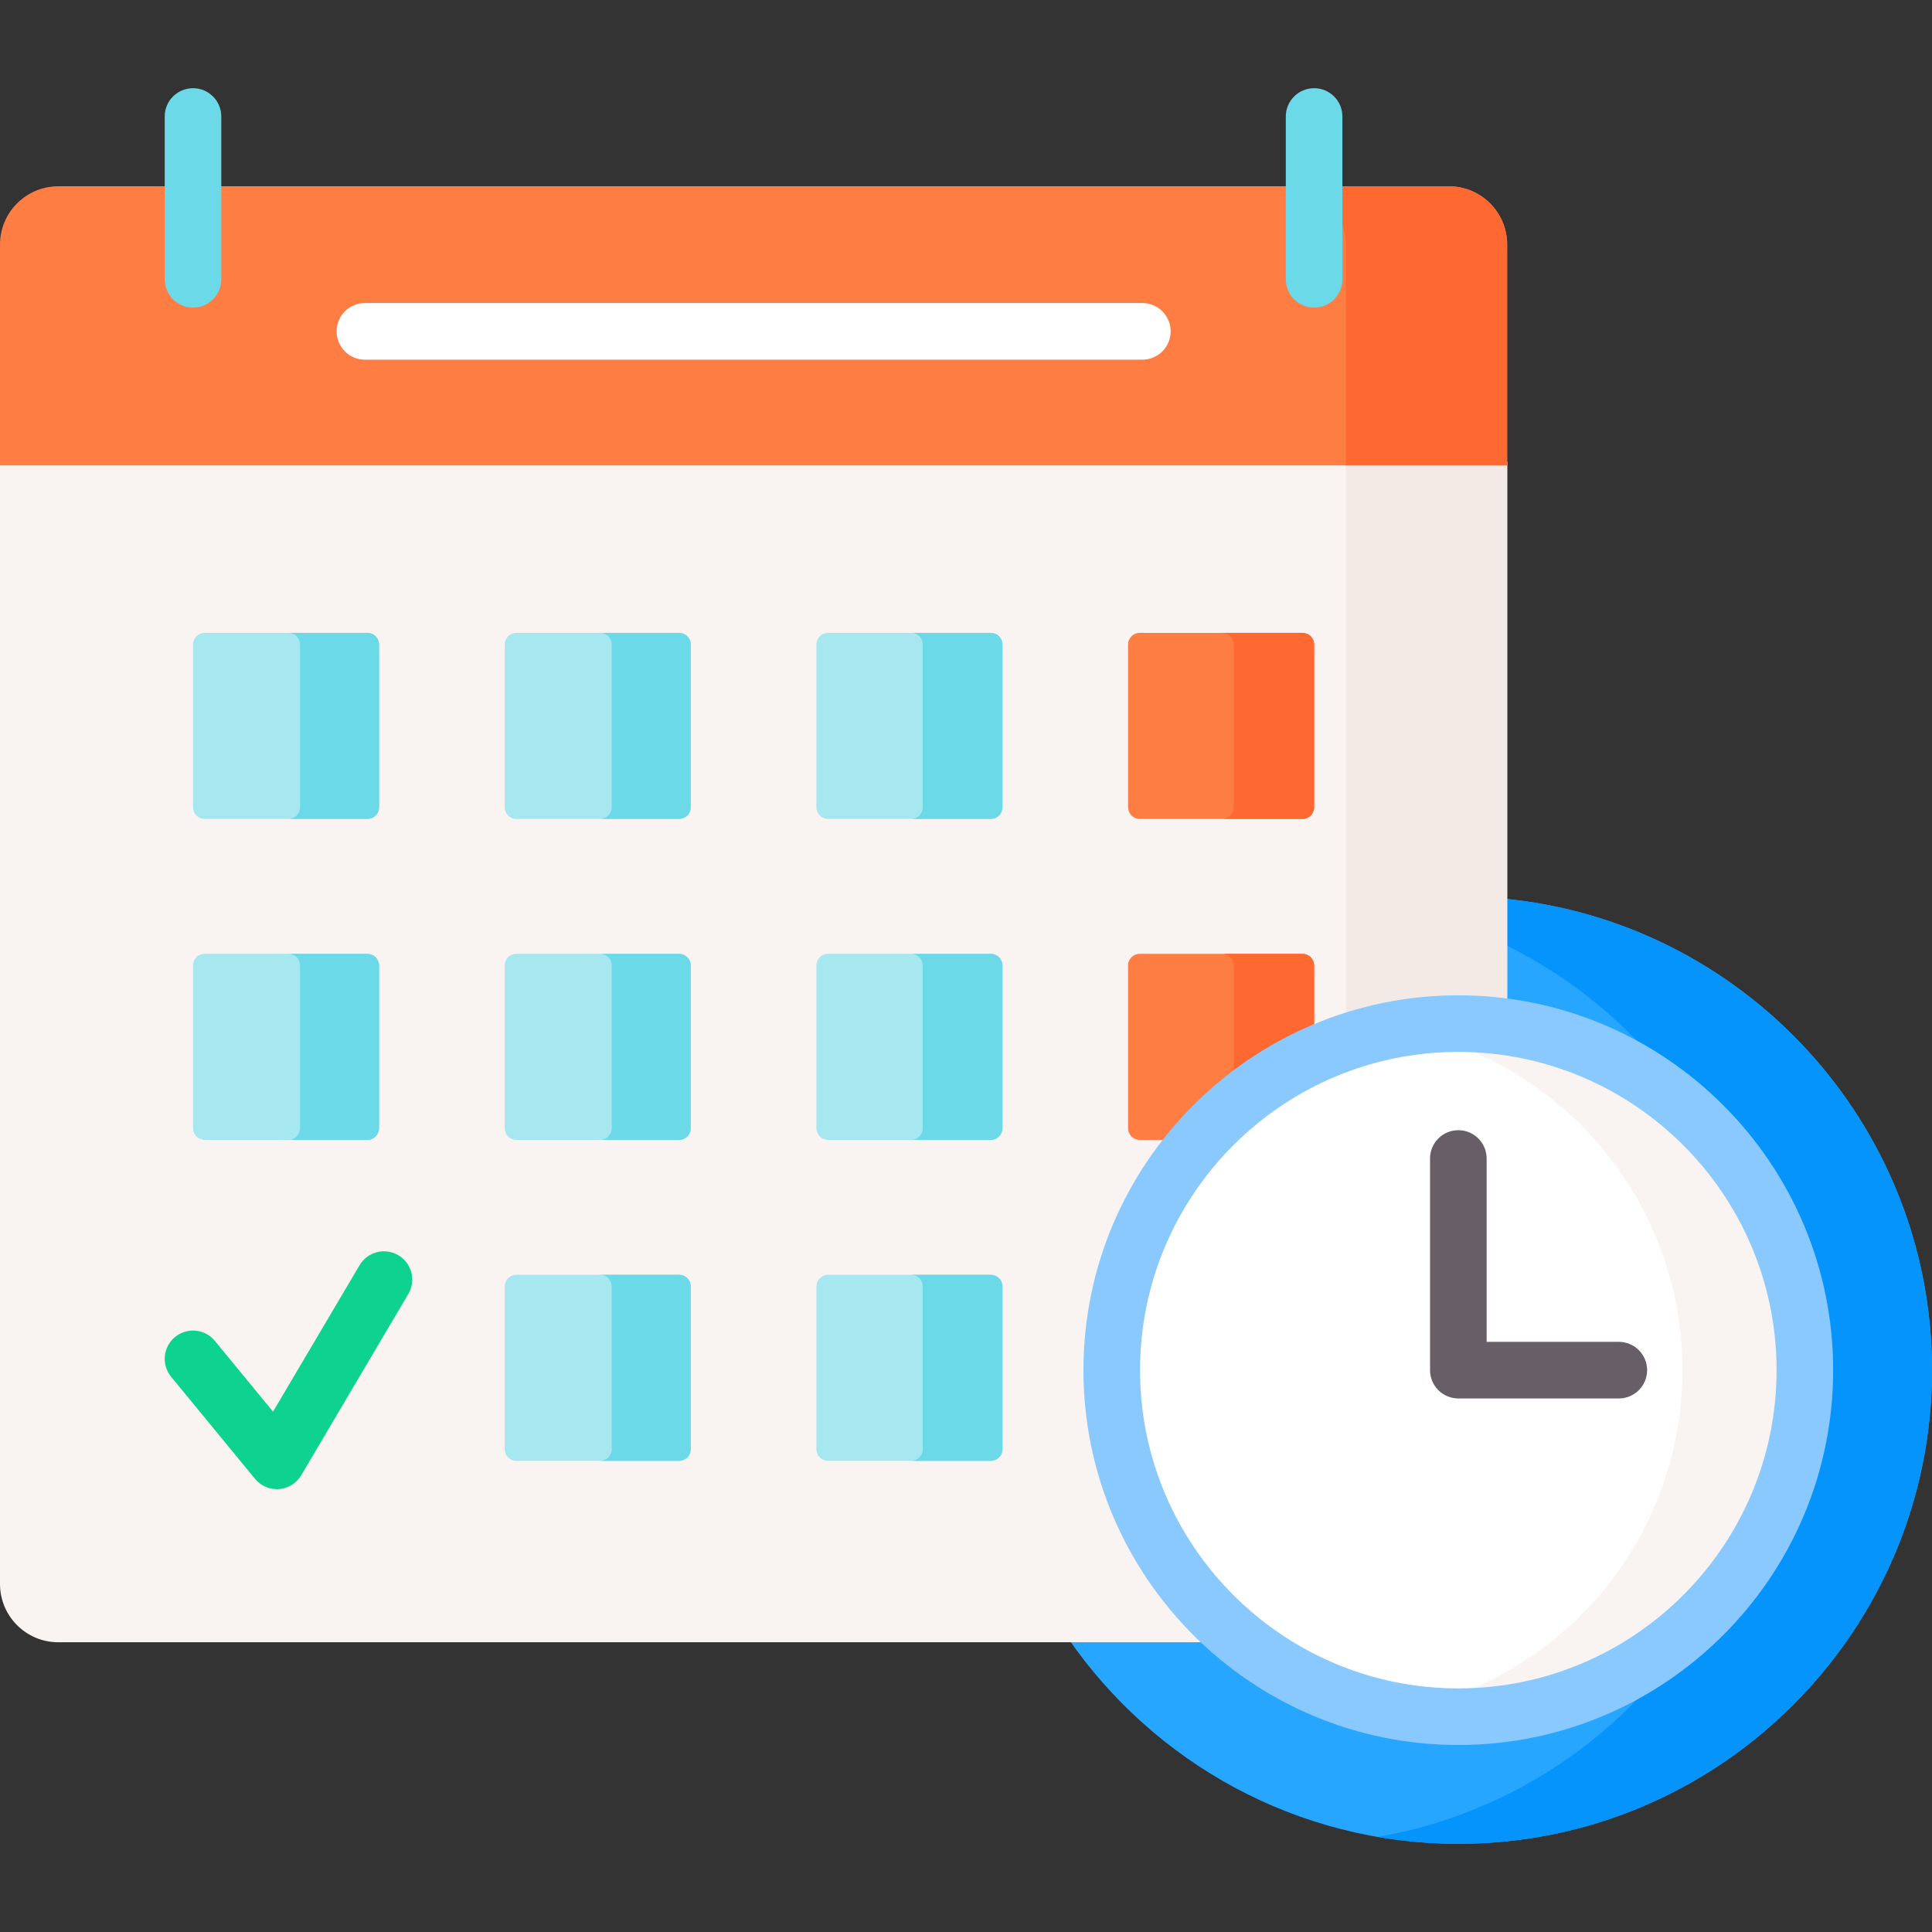 <svg xmlns="http://www.w3.org/2000/svg" width="80" height="80" viewBox="0 0 80 80" fill="none"><rect x="0" y="0" width="80" height="80" fill="#333333" stroke="none"/><g clip-path="url(#clip0_1182_3650)"><path d="M62.248 37.21V42.667L62.386 42.687C65.74 43.16 68.822 44.831 71.064 47.391C73.329 49.977 74.577 53.298 74.576 56.735C74.576 64.559 68.21 70.924 60.386 70.924C57.163 70.924 54.125 69.87 51.6 67.877L51.556 67.842H44.23C47.771 72.976 53.692 76.348 60.386 76.348C71.201 76.348 80 67.55 80 56.735C80 46.548 72.193 38.151 62.248 37.21Z" fill="#26A6FE"></path><path d="M62.249 37.21V39.083C65.829 40.822 68.804 43.618 70.766 47.064C70.866 47.172 70.968 47.28 71.065 47.391C73.33 49.977 74.578 53.298 74.576 56.735C74.576 60.462 73.131 63.857 70.773 66.391C67.925 71.405 62.932 75.048 57.051 76.062C58.153 76.252 59.269 76.348 60.387 76.348C71.202 76.348 80.001 67.55 80.001 56.735C80.001 46.548 72.194 38.151 62.249 37.21Z" fill="#0593FC"></path><path d="M46.197 56.735C46.197 48.911 52.562 42.546 60.387 42.546C61.073 42.546 61.748 42.596 62.409 42.691V19.109H0V65.589C0 66.922 1.081 68.003 2.415 68.003H51.774C48.386 65.408 46.197 61.323 46.197 56.735Z" fill="#F9F3F1"></path><path d="M55.73 19.109V43.332C57.228 42.81 58.802 42.544 60.388 42.546C61.075 42.546 61.75 42.596 62.41 42.691V19.109H55.73Z" fill="#F3EAE6"></path><path d="M15.214 33.91H8.475C8.347 33.91 8.224 33.859 8.134 33.768C8.043 33.678 7.992 33.555 7.992 33.427V26.688C7.992 26.559 8.043 26.437 8.134 26.346C8.224 26.256 8.347 26.205 8.475 26.205H15.214C15.342 26.205 15.465 26.256 15.556 26.346C15.646 26.437 15.697 26.559 15.697 26.688V33.427C15.697 33.555 15.646 33.678 15.556 33.768C15.465 33.859 15.342 33.91 15.214 33.91ZM28.12 33.91H21.381C21.253 33.91 21.13 33.859 21.039 33.768C20.949 33.678 20.898 33.555 20.898 33.427V26.688C20.898 26.559 20.949 26.437 21.039 26.346C21.13 26.256 21.253 26.205 21.381 26.205H28.12C28.248 26.205 28.371 26.256 28.461 26.346C28.552 26.437 28.603 26.559 28.603 26.688V33.427C28.603 33.555 28.552 33.678 28.461 33.768C28.371 33.859 28.248 33.91 28.12 33.91Z" fill="#A6E7F0"></path><path d="M28.121 26.205H24.848C24.976 26.205 25.099 26.256 25.189 26.346C25.28 26.437 25.331 26.559 25.331 26.688V33.427C25.331 33.555 25.28 33.678 25.189 33.768C25.099 33.859 24.976 33.91 24.848 33.91H28.121C28.249 33.91 28.372 33.859 28.463 33.768C28.553 33.678 28.604 33.555 28.604 33.427V26.688C28.604 26.624 28.592 26.561 28.567 26.503C28.543 26.444 28.508 26.391 28.463 26.346C28.418 26.301 28.365 26.266 28.306 26.241C28.247 26.217 28.185 26.205 28.121 26.205Z" fill="#6BD9E7"></path><path d="M41.027 33.91H34.288C34.16 33.91 34.037 33.859 33.946 33.768C33.856 33.678 33.805 33.555 33.805 33.427V26.688C33.805 26.559 33.856 26.437 33.946 26.346C34.037 26.256 34.16 26.205 34.288 26.205H41.027C41.155 26.205 41.278 26.256 41.368 26.346C41.459 26.437 41.51 26.559 41.51 26.688V33.427C41.51 33.555 41.459 33.678 41.368 33.768C41.278 33.859 41.155 33.91 41.027 33.91Z" fill="#A6E7F0"></path><path d="M41.028 26.205H37.727C37.855 26.205 37.977 26.256 38.068 26.346C38.159 26.437 38.209 26.559 38.209 26.688V33.427C38.209 33.555 38.159 33.678 38.068 33.768C37.977 33.859 37.855 33.91 37.727 33.91H41.028C41.157 33.91 41.279 33.859 41.37 33.768C41.461 33.678 41.511 33.555 41.511 33.427V26.688C41.511 26.559 41.461 26.437 41.37 26.346C41.279 26.256 41.157 26.205 41.028 26.205Z" fill="#6BD9E7"></path><path d="M53.933 33.91H47.194C47.066 33.91 46.943 33.859 46.852 33.768C46.762 33.678 46.711 33.555 46.711 33.427V26.688C46.711 26.559 46.762 26.437 46.852 26.346C46.943 26.256 47.066 26.205 47.194 26.205H53.933C54.061 26.205 54.184 26.256 54.275 26.346C54.365 26.437 54.416 26.559 54.416 26.688V33.427C54.416 33.555 54.365 33.678 54.274 33.768C54.184 33.859 54.061 33.91 53.933 33.91Z" fill="#FE7D43"></path><path d="M53.932 26.205H50.602C50.73 26.205 50.852 26.256 50.943 26.346C51.034 26.437 51.084 26.559 51.084 26.688V33.427C51.084 33.555 51.034 33.678 50.943 33.768C50.852 33.859 50.73 33.91 50.602 33.91H53.932C54.06 33.91 54.183 33.859 54.273 33.768C54.364 33.678 54.415 33.555 54.415 33.427V26.688C54.415 26.559 54.364 26.437 54.273 26.346C54.183 26.256 54.06 26.205 53.932 26.205Z" fill="#FD6930"></path><path d="M15.214 47.2H8.475C8.347 47.2 8.224 47.149 8.134 47.059C8.043 46.968 7.992 46.845 7.992 46.717V39.978C7.992 39.85 8.043 39.727 8.134 39.637C8.224 39.546 8.347 39.495 8.475 39.495H15.214C15.342 39.495 15.465 39.546 15.556 39.637C15.646 39.727 15.697 39.85 15.697 39.978V46.717C15.697 46.845 15.646 46.968 15.556 47.059C15.465 47.149 15.342 47.2 15.214 47.2ZM28.12 47.2H21.381C21.253 47.2 21.13 47.149 21.039 47.059C20.949 46.968 20.898 46.845 20.898 46.717V39.978C20.898 39.85 20.949 39.727 21.039 39.637C21.13 39.546 21.253 39.495 21.381 39.495H28.12C28.248 39.495 28.371 39.546 28.461 39.637C28.552 39.727 28.603 39.85 28.603 39.978V46.717C28.603 46.845 28.552 46.968 28.461 47.059C28.371 47.149 28.248 47.2 28.12 47.2Z" fill="#A6E7F0"></path><path d="M28.121 39.495H24.847C24.91 39.495 24.973 39.508 25.032 39.532C25.09 39.556 25.144 39.592 25.189 39.637C25.233 39.682 25.269 39.735 25.293 39.794C25.317 39.852 25.33 39.915 25.33 39.978V46.717C25.33 46.846 25.279 46.968 25.189 47.059C25.098 47.15 24.975 47.2 24.847 47.2H28.121C28.249 47.2 28.372 47.15 28.462 47.059C28.553 46.968 28.604 46.846 28.604 46.717V39.978C28.604 39.85 28.553 39.727 28.462 39.637C28.372 39.546 28.249 39.495 28.121 39.495ZM15.215 26.205H11.941C12.069 26.205 12.192 26.256 12.283 26.346C12.373 26.437 12.424 26.559 12.424 26.688V33.427C12.424 33.555 12.373 33.678 12.283 33.768C12.192 33.859 12.069 33.91 11.941 33.91H15.215C15.343 33.91 15.466 33.859 15.556 33.768C15.647 33.678 15.698 33.555 15.698 33.427V26.688C15.698 26.624 15.685 26.561 15.661 26.503C15.637 26.444 15.601 26.391 15.557 26.346C15.512 26.301 15.459 26.266 15.4 26.241C15.341 26.217 15.278 26.205 15.215 26.205ZM15.215 39.495H11.941C12.005 39.495 12.068 39.508 12.126 39.532C12.185 39.556 12.238 39.592 12.283 39.637C12.328 39.682 12.363 39.735 12.388 39.794C12.412 39.852 12.424 39.915 12.424 39.978V46.717C12.424 46.846 12.373 46.968 12.283 47.059C12.192 47.15 12.069 47.2 11.941 47.2H15.215C15.343 47.2 15.466 47.15 15.556 47.059C15.647 46.968 15.698 46.846 15.698 46.717V39.978C15.698 39.85 15.647 39.727 15.556 39.637C15.466 39.546 15.343 39.495 15.215 39.495Z" fill="#6BD9E7"></path><path d="M41.027 47.2H34.288C34.16 47.2 34.037 47.149 33.946 47.059C33.856 46.968 33.805 46.845 33.805 46.717V39.978C33.805 39.85 33.856 39.727 33.946 39.637C34.037 39.546 34.16 39.495 34.288 39.495H41.027C41.155 39.495 41.278 39.546 41.368 39.637C41.459 39.727 41.51 39.85 41.51 39.978V46.717C41.51 46.845 41.459 46.968 41.368 47.059C41.278 47.149 41.155 47.2 41.027 47.2Z" fill="#A6E7F0"></path><path d="M41.028 39.496H37.727C37.79 39.496 37.853 39.508 37.911 39.532C37.97 39.557 38.023 39.592 38.068 39.637C38.113 39.682 38.148 39.735 38.173 39.794C38.197 39.852 38.209 39.915 38.209 39.979V46.718C38.209 46.846 38.159 46.969 38.068 47.059C37.977 47.15 37.855 47.201 37.727 47.201H41.028C41.157 47.201 41.279 47.15 41.37 47.059C41.461 46.969 41.511 46.846 41.511 46.718V39.979C41.511 39.85 41.461 39.728 41.37 39.637C41.279 39.547 41.157 39.496 41.028 39.496Z" fill="#6BD9E7"></path><path d="M47.194 47.2H49.888C51.161 45.799 52.7 44.666 54.416 43.865V39.979C54.416 39.915 54.403 39.852 54.379 39.794C54.355 39.735 54.319 39.682 54.275 39.637C54.23 39.592 54.176 39.557 54.118 39.532C54.059 39.508 53.996 39.496 53.933 39.496H47.194C47.13 39.496 47.068 39.508 47.009 39.532C46.95 39.557 46.897 39.592 46.852 39.637C46.807 39.682 46.772 39.735 46.748 39.794C46.723 39.852 46.711 39.915 46.711 39.979V46.718C46.711 46.846 46.762 46.968 46.852 47.059C46.943 47.15 47.066 47.2 47.194 47.2Z" fill="#FE7D43"></path><path d="M53.932 39.496H50.602C50.665 39.496 50.728 39.508 50.786 39.532C50.845 39.557 50.898 39.592 50.943 39.637C50.988 39.682 51.023 39.735 51.048 39.794C51.072 39.852 51.084 39.915 51.084 39.979V46.034C52.083 45.165 53.201 44.431 54.415 43.866V39.979C54.415 39.851 54.364 39.728 54.273 39.637C54.183 39.547 54.06 39.496 53.932 39.496Z" fill="#FD6930"></path><path d="M28.12 60.491H21.381C21.253 60.491 21.131 60.44 21.04 60.35C20.949 60.259 20.898 60.136 20.898 60.008V53.269C20.898 53.141 20.949 53.018 21.04 52.928C21.131 52.837 21.253 52.786 21.381 52.786H28.12C28.249 52.786 28.371 52.837 28.462 52.928C28.553 53.018 28.603 53.141 28.603 53.269V60.008C28.604 60.072 28.591 60.134 28.567 60.193C28.543 60.252 28.507 60.305 28.462 60.35C28.417 60.395 28.364 60.43 28.305 60.454C28.247 60.479 28.184 60.491 28.12 60.491Z" fill="#A6E7F0"></path><path d="M28.121 52.786H24.848C24.976 52.786 25.099 52.837 25.189 52.928C25.28 53.018 25.331 53.141 25.331 53.269V60.008C25.331 60.136 25.28 60.259 25.189 60.35C25.099 60.44 24.976 60.491 24.848 60.491H28.121C28.249 60.491 28.372 60.44 28.463 60.35C28.553 60.259 28.604 60.136 28.604 60.008V53.269C28.604 53.141 28.553 53.018 28.463 52.928C28.372 52.837 28.249 52.786 28.121 52.786Z" fill="#6BD9E7"></path><path d="M41.027 60.491H34.288C34.16 60.491 34.037 60.44 33.946 60.35C33.856 60.259 33.805 60.136 33.805 60.008V53.269C33.805 53.141 33.856 53.018 33.946 52.928C34.037 52.837 34.16 52.786 34.288 52.786H41.027C41.155 52.786 41.278 52.837 41.368 52.928C41.459 53.018 41.51 53.141 41.51 53.269V60.008C41.51 60.072 41.497 60.134 41.473 60.193C41.449 60.252 41.413 60.305 41.368 60.35C41.323 60.395 41.27 60.43 41.212 60.454C41.153 60.479 41.09 60.491 41.027 60.491Z" fill="#A6E7F0"></path><path d="M41.028 52.786H37.727C37.855 52.786 37.977 52.837 38.068 52.928C38.159 53.018 38.209 53.141 38.209 53.269V60.008C38.209 60.136 38.159 60.259 38.068 60.35C37.977 60.44 37.855 60.491 37.727 60.491H41.028C41.157 60.491 41.279 60.44 41.37 60.35C41.461 60.259 41.511 60.136 41.511 60.008V53.269C41.511 53.141 41.461 53.018 41.37 52.928C41.279 52.837 41.157 52.786 41.028 52.786Z" fill="#6BD9E7"></path><path d="M60.386 71.085C68.311 71.085 74.736 64.66 74.736 56.735C74.736 48.81 68.311 42.385 60.386 42.385C52.46 42.385 46.035 48.81 46.035 56.735C46.035 64.66 52.46 71.085 60.386 71.085Z" fill="white"></path><path d="M60.387 42.385C59.537 42.384 58.688 42.459 57.852 42.608C64.568 43.805 69.667 49.675 69.667 56.735C69.667 63.795 64.568 69.665 57.852 70.862C58.688 71.011 59.537 71.085 60.387 71.085C68.312 71.085 74.737 64.66 74.737 56.735C74.737 48.809 68.312 42.385 60.387 42.385Z" fill="#F9F3F1"></path><path d="M67.032 57.907H60.387C60.076 57.907 59.778 57.783 59.558 57.564C59.338 57.344 59.215 57.046 59.215 56.735V47.971C59.215 47.324 59.739 46.799 60.387 46.799C61.034 46.799 61.559 47.324 61.559 47.971V55.563H67.032C67.343 55.563 67.641 55.687 67.861 55.906C68.08 56.126 68.204 56.424 68.204 56.735C68.204 57.046 68.08 57.344 67.861 57.564C67.641 57.783 67.343 57.907 67.032 57.907Z" fill="#685E68"></path><path d="M62.409 19.27H0V10.127C0 8.794 1.081 7.713 2.415 7.713H59.995C61.328 7.713 62.409 8.794 62.409 10.127V19.27H62.409Z" fill="#FE7D43"></path><path d="M59.993 7.713H55.586V9.318C55.679 9.578 55.727 9.852 55.728 10.127V19.27H62.408V10.127C62.408 8.794 61.327 7.713 59.993 7.713Z" fill="#FD6930"></path><path d="M7.992 12.737C7.681 12.737 7.383 12.614 7.164 12.394C6.944 12.174 6.82 11.876 6.82 11.565V4.824C6.82 4.177 7.345 3.652 7.992 3.652C8.64 3.652 9.164 4.177 9.164 4.824V11.565C9.164 11.876 9.041 12.174 8.821 12.394C8.601 12.614 8.303 12.737 7.992 12.737ZM54.414 12.737C54.103 12.737 53.805 12.614 53.585 12.394C53.365 12.174 53.242 11.876 53.242 11.565V4.824C53.242 4.177 53.766 3.652 54.414 3.652C55.061 3.652 55.586 4.177 55.586 4.824V11.565C55.586 11.876 55.462 12.174 55.242 12.394C55.023 12.614 54.724 12.737 54.414 12.737Z" fill="#6BD9E7"></path><path d="M11.464 61.663C11.291 61.663 11.12 61.625 10.963 61.551C10.807 61.477 10.668 61.369 10.559 61.235L7.087 57.011C6.89 56.771 6.796 56.462 6.826 56.153C6.856 55.844 7.008 55.559 7.248 55.362C7.367 55.264 7.504 55.191 7.651 55.146C7.798 55.101 7.953 55.086 8.106 55.101C8.259 55.116 8.408 55.161 8.544 55.233C8.68 55.306 8.8 55.404 8.897 55.523L11.306 58.454L14.885 52.397C14.963 52.263 15.066 52.146 15.189 52.052C15.312 51.959 15.453 51.891 15.602 51.852C15.752 51.812 15.908 51.803 16.061 51.825C16.214 51.846 16.361 51.898 16.495 51.976C16.628 52.055 16.744 52.159 16.837 52.283C16.929 52.407 16.997 52.548 17.035 52.697C17.072 52.847 17.08 53.003 17.058 53.156C17.035 53.309 16.983 53.456 16.903 53.589L12.473 61.087C12.369 61.263 12.222 61.408 12.045 61.509C11.868 61.61 11.667 61.663 11.464 61.663Z" fill="#0ED290"></path><path d="M60.386 72.257C51.827 72.257 44.863 65.294 44.863 56.735C44.863 48.176 51.826 41.213 60.386 41.213C68.944 41.213 75.907 48.176 75.907 56.735C75.907 65.294 68.944 72.257 60.386 72.257ZM60.386 43.557C53.119 43.557 47.207 49.468 47.207 56.735C47.207 64.001 53.119 69.913 60.386 69.913C67.652 69.913 73.564 64.002 73.564 56.735C73.564 49.468 67.652 43.557 60.386 43.557Z" fill="#8AC9FE"></path><path d="M47.303 14.893H15.109C14.462 14.893 13.938 14.368 13.938 13.721C13.938 13.074 14.462 12.549 15.109 12.549H47.303C47.95 12.549 48.474 13.074 48.474 13.721C48.474 14.368 47.95 14.893 47.303 14.893Z" fill="white"></path></g><defs><clipPath id="clip0_1182_3650"><rect width="80" height="80" fill="white"></rect></clipPath></defs></svg>